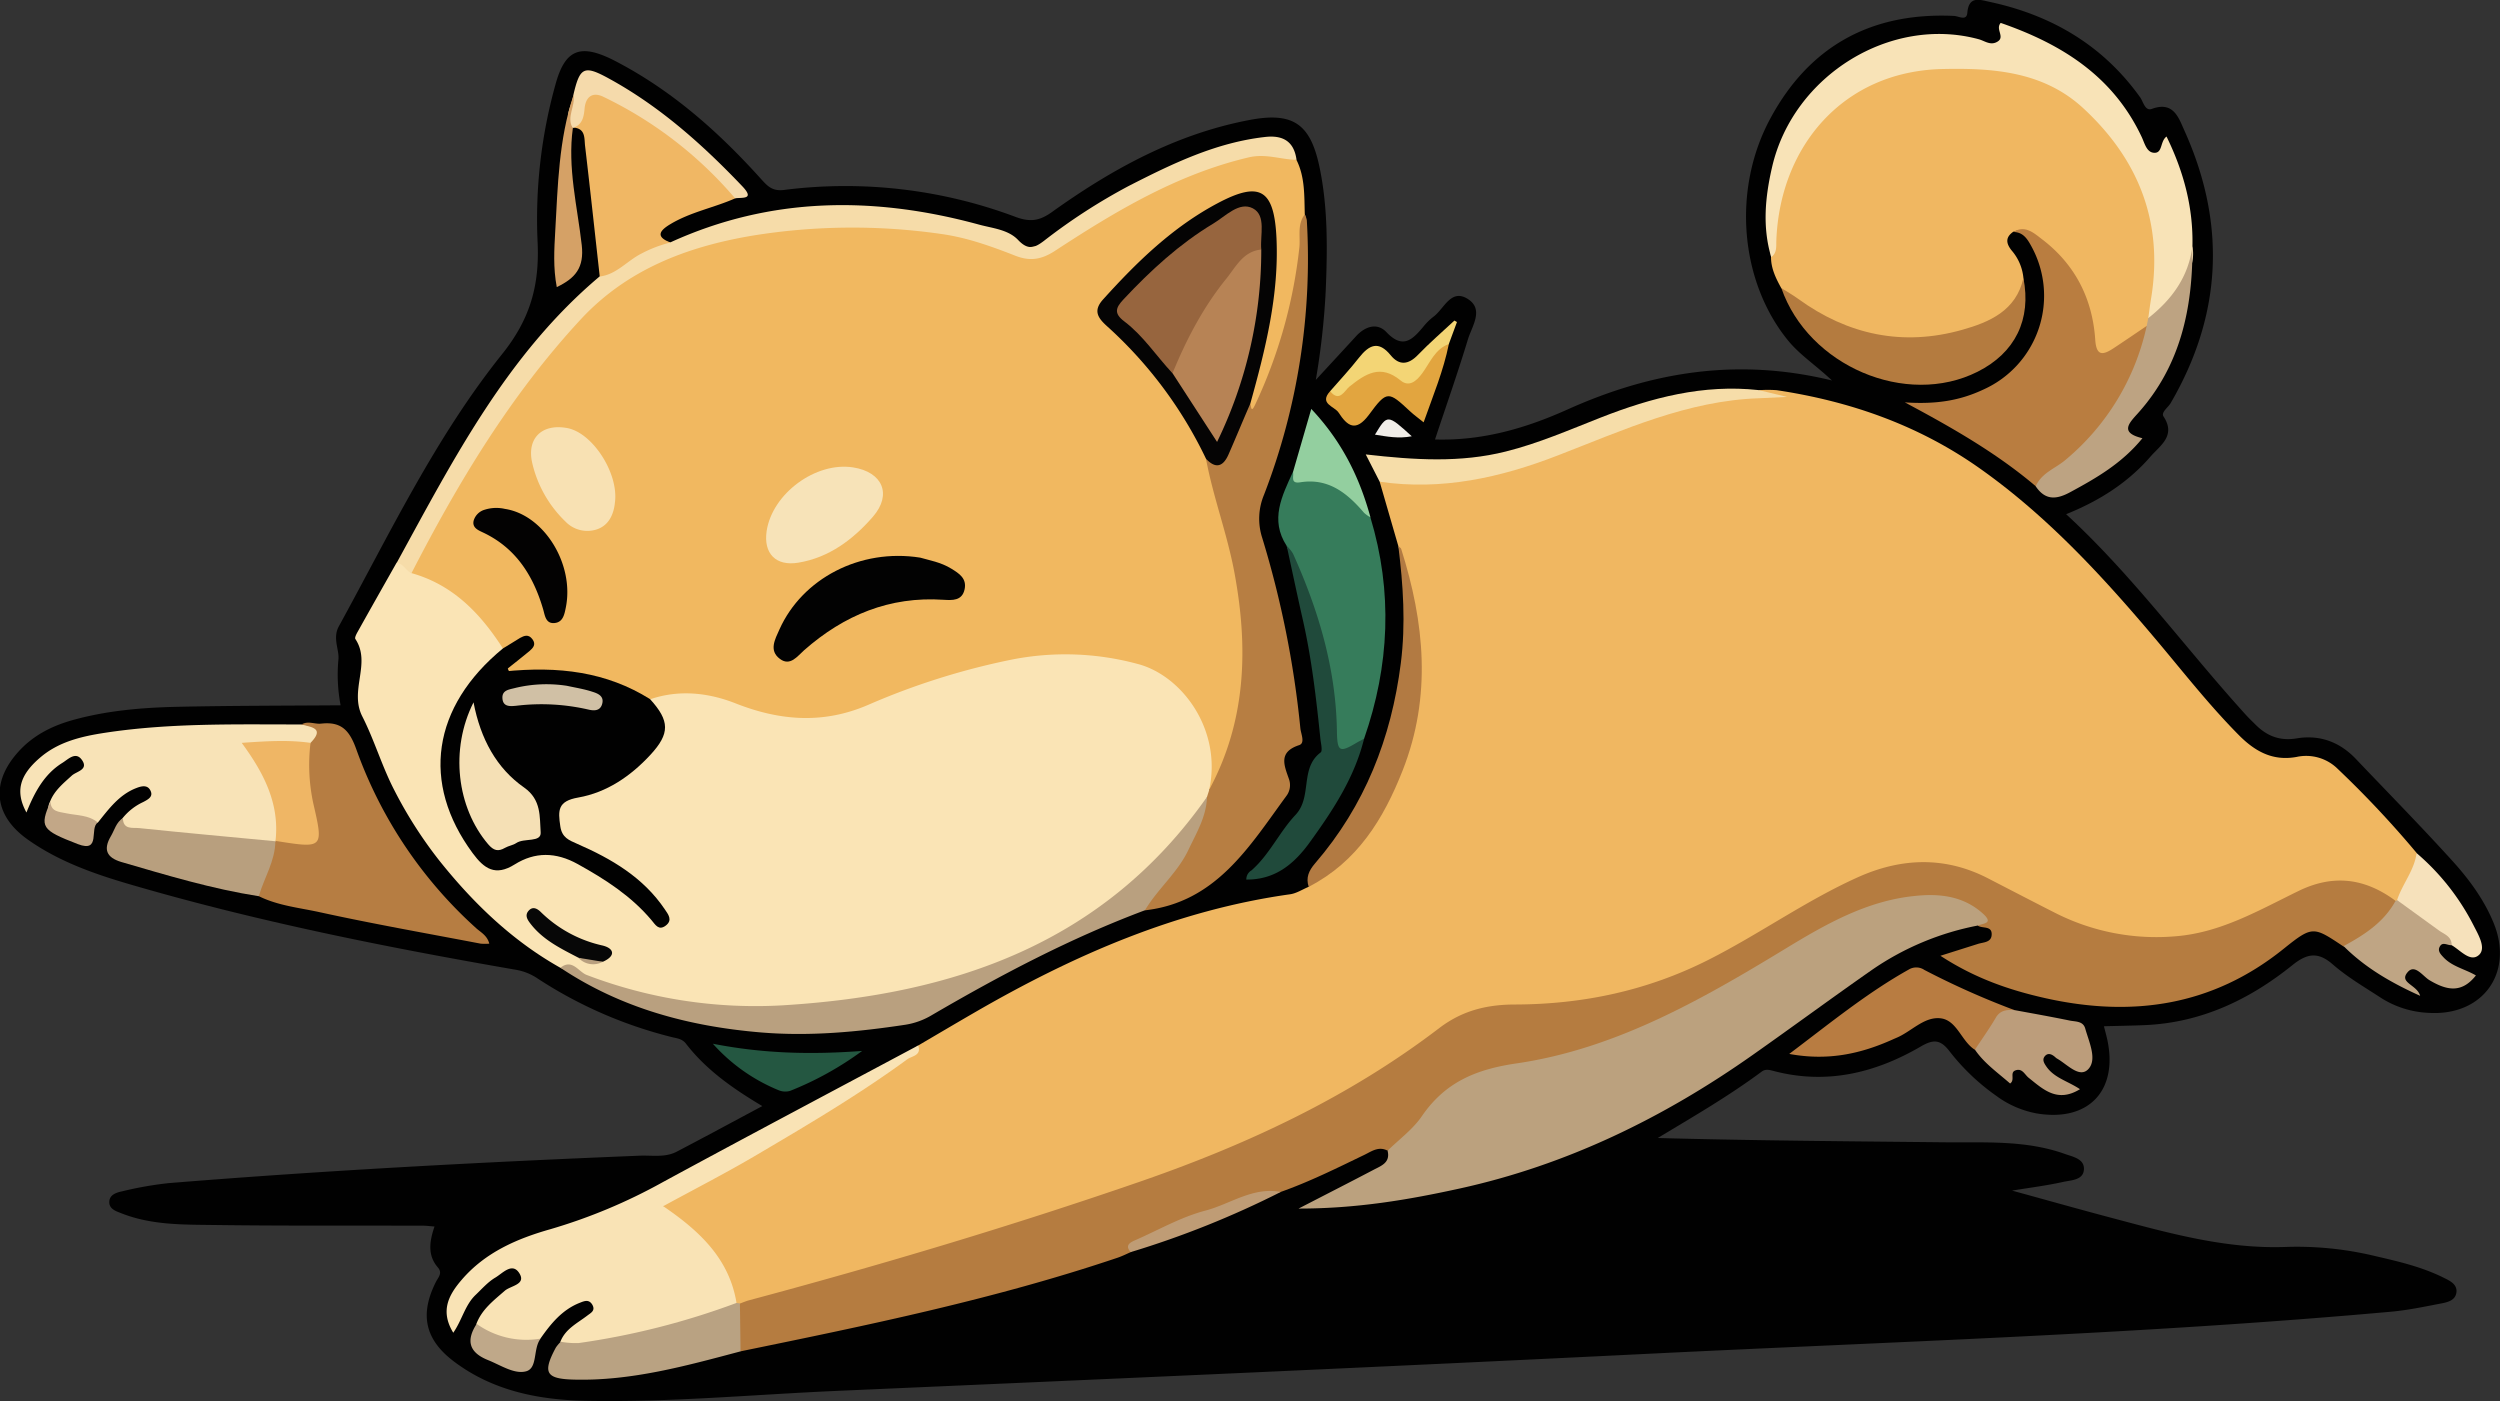 <svg id="Layer_1" data-name="Layer 1" xmlns="http://www.w3.org/2000/svg" viewBox="0 0 694 388.99"><rect x="0" y="0" width="694" height="388.99" fill="#333333" stroke="none"/><defs><style>.cls-1{fill:#010101;}.cls-2{fill:#f0b761;}.cls-3{fill:#f1b860;}.cls-4{fill:#fae4b5;}.cls-5{fill:#b57c40;}.cls-6{fill:#bba17e;}.cls-7{fill:#f9e3b5;}.cls-8{fill:#b77e42;}.cls-9{fill:#f8e3b7;}.cls-10{fill:#b97d40;}.cls-11{fill:#b67d42;}.cls-12{fill:#f6dca9;}.cls-13{fill:#367c5b;}.cls-14{fill:#b9a07f;}.cls-15{fill:#f0b764;}.cls-16{fill:#b47b3f;}.cls-17{fill:#b87c41;}.cls-18{fill:#b9a282;}.cls-19{fill:#bda382;}.cls-20{fill:#f6dda9;}.cls-21{fill:#204a3b;}.cls-22{fill:#b27a42;}.cls-23{fill:#b89f7e;}.cls-24{fill:#bc9d7b;}.cls-25{fill:#bfa584;}.cls-26{fill:#f6e1bb;}.cls-27{fill:#e2a53f;}.cls-28{fill:#f5daab;}.cls-29{fill:#245741;}.cls-30{fill:#93cf9f;}.cls-31{fill:#d5a166;}.cls-32{fill:#f3d575;}.cls-33{fill:#bfa889;}.cls-34{fill:#bf9c75;}.cls-35{fill:#c2a787;}.cls-36{fill:#f0ede8;}.cls-37{fill:#050404;}.cls-38{fill:#020202;}.cls-39{fill:#f7e3b8;}.cls-40{fill:#f8e1b3;}.cls-41{fill:#030202;}.cls-42{fill:#070707;}.cls-43{fill:#efb665;}.cls-44{fill:#f5e0b5;}.cls-45{fill:#d0c0a5;}.cls-46{fill:#97653e;}.cls-47{fill:#b78355;}</style></defs><path class="cls-1" d="M1501.94,874.24c4.73-.78,9.51-1.37,14.18-2.41,2.21-.5,5.62-.45,5.77-3.5.14-2.89-3-3.45-5.24-4.25-10.89-3.91-22.25-3.13-33.5-3.25-26.47-.28-53-.47-79.58-1.19,9.85-5.92,19.7-11.62,28.84-18.41,1-.76,2-.55,3.18-.24,14.7,3.93,28.32.66,41.09-6.8,3.45-2,5.38-1.89,7.86,1.32a60.16,60.16,0,0,0,13,12.41,27.08,27.08,0,0,0,11.26,4.9c14.3,2.4,22.62-6.26,19.58-20.45-.23-1.09-.54-2.17-.94-3.75,4-.11,7.58-.16,11.21-.31,15.67-.64,29.09-7,41.09-16.64,3.92-3.16,7-3.9,11.17-.27s8.83,6.32,13.38,9.3a26.72,26.72,0,0,0,13.29,4.2c15,.93,23.71-11.08,18.05-24.93-2.67-6.54-6.85-12.18-11.52-17.33-8.71-9.6-17.81-18.86-26.76-28.26-4.48-4.69-10-6.73-16.36-5.68-4.82.81-8.44-.71-11.66-4-.8-.8-1.62-1.57-2.38-2.41-16.7-18.35-31.29-38.58-50-55.82,9.38-3.77,17.26-8.86,23.48-16.06,2.55-2.95,7.1-5.71,3.56-11.06-.77-1.15,1.27-2.49,2-3.76,14.29-24.57,15.43-49.84,3.78-75.64-1.57-3.48-3-8.21-9-6-1.93.72-2.4-2-3.29-3.23-10.39-14.5-24.66-22.82-41.83-26.49-2.59-.55-5.73-1.77-6.13,3.06-.19,2.35-2.42.92-3.68.86-22.89-1.07-40.14,8.31-51,28.47-10.75,19.91-8.34,45.48,5,61.73,3.23,3.92,7.5,6.67,12.11,11-26.24-6.39-50.1-2.41-73.3,8-11.53,5.19-23.55,8.77-36.9,8.38,3.1-9.36,6.32-18.51,9.13-27.77,1.12-3.69,4.58-8.39-.09-11.28s-6.53,2.85-9.51,5a16.36,16.36,0,0,0-2.8,2.78c-3,3.58-5.67,6.27-10.22,1.47-2.54-2.69-5.9-1.63-8.42,1.13-3.3,3.6-6.63,7.19-11.18,12.13a209.3,209.3,0,0,0,2.74-24.51c.48-11.5.67-23-1.66-34.31-2.51-12.21-7.28-15.65-19.5-13.33-20.36,3.87-38.13,13.6-54.77,25.51-3.42,2.46-6,2.92-10.09,1.42a134.53,134.53,0,0,0-64.34-7.51c-3.36.43-4.71-1.2-6.48-3.15-11.26-12.49-23.66-23.6-38.55-31.67-1-.54-2-1.07-3-1.56-8.71-4.18-12.79-2.45-15.39,7a138.86,138.86,0,0,0-5,43.66c.6,12.14-2,21.59-10,31.49-18.38,23-31.06,49.66-45.17,75.37-1.82,3.31.2,6.55-.12,9.26a45.51,45.51,0,0,0,.61,12.66c-15.29.12-30.3.09-45.31.42-9.58.21-19.14,1-28.46,3.52-5.91,1.58-11.29,4.17-15.5,8.76-7.9,8.59-7.11,17.8,2.39,24.54,8.53,6.06,18.33,9.52,28.25,12.42,35.25,10.32,71.2,17.5,107.34,23.77a15.43,15.43,0,0,1,6.13,2.51,121.71,121.71,0,0,0,37,16.14c1.42.37,2.93.44,4,1.81,5.59,7.25,12.93,12.43,21.23,17.37-8.23,4.39-16,8.6-23.79,12.67-3.13,1.63-6.64,1-10,1.09-43.73,1.78-87.43,4.09-131.06,7.63a99.06,99.06,0,0,0-12.74,2.24c-1.58.34-3.62.89-3.69,2.93s1.88,2.62,3.44,3.23c8.25,3.25,17,3.11,25.6,3.22,19.35.26,38.7.14,58.05.19.9,0,1.8.13,3.19.23-1.4,4.12-2,8,.95,11.38,1.33,1.56.11,2.69-.56,4-4.57,9.08-3.07,16.08,5.19,22.23,10.7,8,23.27,10.5,36.19,10.77,23.49.49,46.91-1.75,70.36-2.77,74.69-3.27,149.37-6.55,224-10.24,69-3.41,138.12-5.51,207-11.72,4.65-.42,9.27-1.4,13.87-2.28,1.81-.34,4-.85,4.28-3.07s-1.73-3.2-3.37-4c-6.26-3.16-13.07-4.68-19.84-6.25a92.51,92.51,0,0,0-24.09-2.38c-16.87.63-32.74-3.91-48.73-8.15C1520.32,879.36,1511.27,876.8,1501.94,874.24Z" transform="translate(-943.39 -543.73)"/><path class="cls-2" d="M1326.39,677.46q2.59,8.94,5.18,17.88c5.77,22.77,8.15,45.38-2.67,67.53-4.18,8.54-9.23,16.33-17.08,21.93a28.91,28.91,0,0,0-5.14,5.11c-1.72.71-3.37,1.82-5.15,2.07-31.51,4.42-60,16.88-87.29,32.64-5.33,3.08-10.63,6.22-15.94,9.33-8.79,7.31-18.89,12.65-28.42,18.85-12.12,7.87-24.84,14.66-37.54,21.51-6.27,3.38-6.46,4.89-.77,8.84,8.09,5.62,12.38,13.8,16,22.56a4.34,4.34,0,0,0,1.57.6c9.57-1.18,18.64-4.39,27.82-7.08,37.15-10.87,74.35-21.6,110.24-36.36a258.27,258.27,0,0,0,54.75-31.16c7-5.16,14.2-7.86,22.92-7.68,27.15.57,51-9.65,73.57-23.57,9.9-6.1,19.62-12.65,31.34-15.05a36,36,0,0,1,22.06,2.21c6.74,2.9,13.17,6.44,19.65,9.86,20,10.54,39.92,10.34,59.92.16.5-.26,1-.5,1.5-.79,11.2-6.67,22.66-10.18,35-2.86a2.35,2.35,0,0,0,1.65-.54c2.73-3.87,6.1-7.52,4.72-12.9a279.24,279.24,0,0,0-21.9-23.34,12.46,12.46,0,0,0-11.44-3.36c-6.62,1.23-11.57-1.53-16.06-6.07-8.22-8.29-15.39-17.48-22.89-26.39-14.79-17.56-30.26-34.41-49.15-47.73-16.94-11.94-35.89-18.55-56.2-21.61a33.37,33.37,0,0,0-5,0c.86,1.63,2.49,1,3.86,1.37-13.41-1.16-25.85,2.57-38.19,7-9.87,3.58-19.66,7.38-29.52,11-11.65,4.28-23.66,5.66-36,5.23C1330,676.61,1328,676.1,1326.39,677.46Z" transform="translate(-943.39 -543.73)"/><path class="cls-3" d="M1305.6,603.24c-.16-5.12.08-10.3-2.29-15.08-4.13-3-8.71-3.16-13.46-2.08-16.53,3.76-31.61,11-45.45,20.54-8.82,6.06-16.47,7.13-27.35,4.08-33.13-9.27-66.1-7.63-97.52,8.08-7.89,4-13.9,10.22-19.68,16.67-17.07,19.06-29.9,40.95-41.94,63.36a5.26,5.26,0,0,0-.89,3.75,2.85,2.85,0,0,0,1.53,1.56c10.49,3.82,17.07,12.38,24.34,20.11,2,.62,3.43-1.33,5.28-1.09a.68.68,0,0,1,.06,1c-1.26,1.93-5,3-3.69,5.63s4.69,1.44,7.21,1.33a59.58,59.58,0,0,1,27.29,5.63c1.7.77,3.23,1.95,5.21,2a54.52,54.52,0,0,1,27.64,3.18c9.18,3.39,18.47,4,28.06.51,14.6-5.37,29-11.25,44.51-14.09a79.06,79.06,0,0,1,34,1.22c11.07,2.78,19.64,14.95,19.65,26.81,0,2.21-.78,4.51.66,6.59,3.3,0,3.5-3,4.4-5,7.8-17.69,8-36,4.56-54.7a281.32,281.32,0,0,0-8.27-31.58c-5.06-13.48-14.12-24.21-23.72-34.57-1.28-1.38-2.76-2.56-4-4-1.77-2-2-4-.24-6,10-11.31,20.74-21.83,35-27.68,5.43-2.22,8.21-.72,9,5.36a88,88,0,0,1-1.67,31.88c-1.6,6.71-4.45,13.19-4.24,20.29.55,1.25,1.31,1.83,2.5.72a13.15,13.15,0,0,0,2.88-4.81c5.85-14.34,11-28.86,9.93-44.73C1304.85,606.44,1306.32,605,1305.6,603.24Z" transform="translate(-943.39 -543.73)"/><path class="cls-4" d="M1083,723.74c-6.23-9.71-13.87-17.7-25.42-20.92-1.19-1.21-1.19-4.15-4.12-2.84-3.59,6.35-7.19,12.7-10.75,19.08-.36.63-.92,1.68-.67,2.06,4.49,6.76-1.77,14.23,1.93,21.5,3.36,6.59,5.47,13.92,8.94,20.58a119.11,119.11,0,0,0,12.42,19.41c9.48,11.87,20.26,22.27,33.59,29.76,8.13,3.23,16.15,6.57,24.73,8.74,14.61,3.7,29.34,4,44.1,3,28.77-2,55.67-10.55,79.92-26.3,12.8-8.31,24.25-18.39,31.53-32.33a3.06,3.06,0,0,0-.11-2.64c3.55-16.65-7.67-31.63-19.9-34.8a76.73,76.73,0,0,0-35.07-1.18,198.56,198.56,0,0,0-39.6,12.49c-12.52,5.44-24.56,4.52-37-.39-7.47-2.93-15.6-3.86-23.62-1.12a4.69,4.69,0,0,0,1,3.17c2.87,4,1.41,7.42-1.35,10.7-5.15,6.12-12,9.46-19.36,12-2.82,1-6.78.5-6.86,5.17s1,8.34,5.91,10.37a58.27,58.27,0,0,1,20.08,13.24c1.49,1.57,3.27,3,3.49,5.56-2.47-.12-3.37-2-4.62-3.21-6.21-6.19-13.62-10.52-21.5-14.17-5-2.31-9.54-.59-14.12,1.23-6.27,2.5-8.62,1.88-12-4-7.41-12.87-10.31-26.16-3-40.19a30,30,0,0,1,8.07-9.28C1081.13,727.23,1083.26,726.3,1083,723.74Z" transform="translate(-943.39 -543.73)"/><path class="cls-5" d="M1608.4,793.8c-8.4-6.24-17.17-7.47-26.84-2.78-10.93,5.3-21.55,11.59-34.1,12.61a62,62,0,0,1-33.63-6.52c-6.19-3.14-12.34-6.34-18.5-9.52-12-6.22-24.2-5.76-36.3-.29-14.39,6.49-27.26,15.74-41.34,22.86-17,8.6-34.91,12.36-53.69,12.42-7.8,0-14.61,1.65-21,6.49-25.19,19.25-53.47,32.43-83.31,42.74-35.69,12.32-71.84,23.1-108.3,32.86-.9.24-1.77.62-2.65.94-2.5,4.46-1.73,8.87.18,13.26,35.26-7.24,70.53-14.47,104.72-26,1.22-.41,2.38-1,3.57-1.51,5.33-4.58,12.11-6.35,18.36-9a136.16,136.16,0,0,1,23.31-7.74c8.06-2.84,15.7-6.66,23.38-10.36,2-1,3.89-2.36,6.27-1.13,4.2-.5,6.61-3.82,8.69-6.68,7.38-10.1,16.67-14.67,29.38-16.56,23.87-3.57,45.13-15.09,65.84-27.23,9.07-5.32,17.79-11.32,27.74-15,8.21-3.07,16.52-5.34,25.32-2.93,3.17.87,6.91,1.34,7,6,1.29.8,3.88-.07,3.78,2.45-.08,2.22-2.28,2.09-3.82,2.58-3.16,1-6.32,2-10.41,3.29,9.54,6.24,19.14,9.53,29.09,11.76,24.1,5.4,46.45,2.24,66.27-13.76,8-6.42,8.23-6.1,16.52-.59C1600.16,805.87,1607.32,799.64,1608.4,793.8Z" transform="translate(-943.39 -543.73)"/><path class="cls-2" d="M1505.09,620.89a13.63,13.63,0,0,0-3.24-7.6c-1.55-1.92-1.85-3.62.39-5.2,2.07-.9,3.5.3,5,1.42a38.58,38.58,0,0,1,16.28,27.21c.94,6.95,2.68,7.73,8.69,3.93,2.84-1.8,5.73-3.6,7.89-6.3a8.87,8.87,0,0,0,1-2.47,61.42,61.42,0,0,0,.38-28,57,57,0,0,0-23.44-34.68c-25.4-17.93-65-7.65-78.36,20.22a50.82,50.82,0,0,0-4.66,25.65c0,3.16,1.34,5.91,2.82,8.59,14.38,16.49,44.88,20.18,61.81,7.59C1503.29,628.62,1505.61,625.56,1505.09,620.89Z" transform="translate(-943.39 -543.73)"/><path class="cls-6" d="M1492.54,800.64c1.45-.63,4.29-.54,1.41-3.2-5.44-5-12.16-5.72-18.94-5-13.43,1.33-24.85,7.87-36.12,14.73-23.32,14.18-47.15,27.76-74.51,31.76-11.38,1.66-19.86,5.27-26.31,14.69-2.49,3.64-6.29,6.39-9.49,9.55.84,3.33-1.79,4.19-3.89,5.3-6.43,3.38-12.9,6.67-20.82,10.76,16.23,0,30.43-2.44,44.55-5.53,29.83-6.53,56.71-19.63,81.56-37.15,11.08-7.8,22-15.85,33.1-23.6A77.44,77.44,0,0,1,1492.54,800.64Z" transform="translate(-943.39 -543.73)"/><path class="cls-7" d="M1147.85,905.42c-2-12.11-10-19.81-20.35-26.85,8.68-4.73,17-9,25-13.68,14.55-8.57,29.12-17.13,42.78-27.12,1.23-.89,4-1,3-3.82-23.67,12.64-47.39,25.19-71,38a151.83,151.83,0,0,1-31.08,13c-9.29,2.63-18.08,6.43-24.6,14-3.57,4.14-6.13,8.63-2.38,14.75,2.46-3.56,3.27-7.72,6.19-10.49,1.76-1.68,3.42-3.6,5.47-4.81s4.71-4.35,6.68-1.22-2.38,3.45-4,4.83c-3.12,2.73-6.42,5.2-7.94,9.27,2.56,5.44,12.35,7.69,17.76,4.09,2.92-4.17,6.06-8.07,11-10,1.28-.5,2.47-1,3.41.5,1,1.71-.4,2.32-1.38,3.08-2.78,2.13-6.11,3.7-7.47,7.29,1.78,2.33,4.28,2,6.66,1.66,13-1.62,25.49-5.47,38-9.21C1145.41,908.13,1147.42,907.72,1147.85,905.42Z" transform="translate(-943.39 -543.73)"/><path class="cls-8" d="M1279.13,762.84l-.68,2.12c-3.87,9.6-8.34,18.83-15.55,26.48-1.24,1.32-2.63,2.81-1.67,5,19.73-2.26,28.92-17.63,39.18-31.65a5,5,0,0,0,.79-4.81c-1.34-3.82-3-7.48,2.83-9.4,1.74-.58.5-3.1.34-4.68a272.2,272.2,0,0,0-10.6-52.9,17.19,17.19,0,0,1,.52-11.94,181.88,181.88,0,0,0,11.87-76.24,6,6,0,0,0-.56-1.56c-2.17,2.79-1.18,6.1-1.51,9.19A137.42,137.42,0,0,1,1291.85,656c-1.09,2.34-1.08,1-1.38-.2-4.34,1.75-3.87,6.37-5.54,9.65-1.55,3-3,5.55-6.76,5.63,2,10.69,5.91,20.89,7.9,31.62C1289.93,723.52,1289.38,743.7,1279.13,762.84Z" transform="translate(-943.39 -543.73)"/><path class="cls-9" d="M1435.08,615.11c1.65-1.18,1.36-3,1.42-4.62,1-26.18,18.61-47,46.14-47.6,14-.31,28,.66,39.06,10.88,15.38,14.22,22.28,31.65,18.85,52.72-.31,1.86-.54,3.73-.81,5.59,7.24-1.53,9.16-7.78,11.54-13.43a11.51,11.51,0,0,0,.73-6.56c.25-10.73-2.42-20.72-7.19-30.46-1.87,1.38-1,4.81-3.62,4.5-1.93-.23-2.46-2.63-3.24-4.3-7.91-16.9-22.15-25.84-39.17-31.74-1.55,1.7,1.19,3.82-.79,5.13s-3.6-.14-5.32-.6c-24.41-6.62-51.45,10-57.34,35.41C1433.41,598.34,1432.58,606.72,1435.08,615.11Z" transform="translate(-943.39 -543.73)"/><path class="cls-9" d="M970.56,772.07c3-3.73,5.85-7.66,10.53-9.52,1.43-.57,3.14-1.06,4,.52,1,1.81-.59,2.59-2,3.33a15.85,15.85,0,0,0-5.65,4.43c-1.46,1.77-.18,2.69,1.15,3.49a10.21,10.21,0,0,0,4.28,1.26c11.68,1.24,23.32,3,35.11,2.69a5.25,5.25,0,0,0,1.77-.57c2.76-2.9,1.62-6.35,1-9.54a39.76,39.76,0,0,0-7.45-16.54c5.85-1.62,11.66.49,17.11-1.36,2.4-4.66,2.33-4.77-3.4-5.42-18.19,0-36.4-.45-54.47,2.31-6.51,1-12.94,2.47-18.14,7-5.6,4.84-6.82,9.32-3.67,15.13,2.27-5.68,5-10.71,10-13.79,1.6-1,3.66-3.22,5.37-.84,2,2.77-1.48,3.2-2.77,4.38-2.36,2.16-4.86,4.15-6.06,7.26-1.3,2.65.38,3.82,2.46,4.36C963.34,771.53,966.83,772.76,970.56,772.07Z" transform="translate(-943.39 -543.73)"/><path class="cls-10" d="M1539.31,634.21c-3.1,2.09-6.17,4.2-9.29,6.25s-4.71,1.95-5-2.53c-.79-11.38-5.62-20.83-14.78-27.8-2.28-1.73-4.65-4-8-2,2.66,0,3.87,1.78,5,3.86A28.52,28.52,0,0,1,1494,651.86c-6.39,3-12.89,4.17-21.83,3.57,13.61,7.26,25.7,14.24,36.38,23.31,15.65-8.61,24.92-22.37,31.06-38.63C1540.29,638.2,1540.83,636.11,1539.31,634.21Z" transform="translate(-943.39 -543.73)"/><path class="cls-11" d="M1027.11,744.84c2.72.78,6.5,1,2.48,5.11-3.5,4.8-1.59,10-1.11,15.11.33,3.5,3.11,7.45,1.93,10.2-1.57,3.67-6.39-.16-9.55,1.4-.33.17-.67.32-1,.5l0,.1c-2.59,4.77-5.49,9.44-4.6,15.26,5.29,2.62,11.18,3.19,16.8,4.42,14.85,3.26,29.83,5.89,44.76,8.75a14.94,14.94,0,0,0,2.4,0c-.59-2.3-2.38-3.14-3.66-4.31a122.11,122.11,0,0,1-33.24-49.59c-1.89-5.32-4.17-7.78-9.69-7.19C1030.79,744.84,1028.91,743.74,1027.11,744.84Z" transform="translate(-943.39 -543.73)"/><path class="cls-12" d="M1053.5,700c1.92.15,2.53,2.21,4.12,2.84,13-25.28,27.57-49.5,47-70.47,12.94-13.94,29.66-20.2,47.67-23.23a173.17,173.17,0,0,1,52.52-.44c7.08,1,13.78,3.41,20.39,6,4,1.58,7.19,1.17,11-1.3,16.81-11,34-21.33,53.91-26,4.67-1.08,8.8.6,13.2.71-.69-5.17-3.81-6.91-8.7-6.36-13.7,1.54-25.84,7.45-37.86,13.59a162.28,162.28,0,0,0-23.61,15.29c-2.56,1.94-4.37,2.62-7.12-.28s-7.07-3.24-10.82-4.26c-29.08-7.94-57.76-7.83-85.69,4.91-6.18-1.3-10.18,3.09-14.82,5.76a21.13,21.13,0,0,0-4.81,3.68C1084.17,642.06,1069.22,671.3,1053.5,700Z" transform="translate(-943.39 -543.73)"/><path class="cls-13" d="M1322.06,748.8c7.07-20.3,8-40.78,1.75-61.46-4.43-7.37-10-12.6-19.53-10.81-1.14.22-1.09-1.38-2-1.75-3,6.62-6.43,13.21-1.72,20.48,6.29,16.51,12.2,33.1,12.57,51.08,0,2.32-.34,5.41,2.6,6.22S1320.53,751,1322.06,748.8Z" transform="translate(-943.39 -543.73)"/><path class="cls-14" d="M1261.23,796.42c3.53-5.94,9.06-10.41,12.07-16.78,2.24-4.74,5-9.24,5.15-14.68-28.68,40.83-70.45,54.94-117.67,57.84a131.23,131.23,0,0,1-54.51-8.42c-2.32-.87-4-4.62-7.31-2,16.81,11.23,35.61,16.25,55.5,17.94,13.56,1.15,27-.11,40.37-2.14a20.49,20.49,0,0,0,7.32-2.7C1221.16,814.39,1240.58,804.15,1261.23,796.42Z" transform="translate(-943.39 -543.73)"/><path class="cls-15" d="M1109.88,620.49c4.67-.56,7.61-4.38,11.56-6.36a34.87,34.87,0,0,1,8.07-3.08c-4.46-1.68-2.73-3.48,0-5.11,5.61-3.37,12.1-4.55,18-7.16,1-2.22-.48-3.65-1.85-4.82-9.49-8.17-18.51-16.91-29.88-22.67-7.15-3.62-11-3.17-12.45,5.23-.15.87-.89,1.64-.63,2.64,3.3.3,2.86,3.06,3.11,5.11C1107.23,596.33,1108.53,608.41,1109.88,620.49Z" transform="translate(-943.39 -543.73)"/><path class="cls-16" d="M1505.09,620.89c-2,9.11-9.44,12.27-17,14.4-16.43,4.64-31.68,1.45-45.51-8.59-1.5-1.09-3.12-2-4.69-3,7.5,21.63,34.65,33.2,54.49,23.22C1502.82,641.67,1507.35,632.39,1505.09,620.89Z" transform="translate(-943.39 -543.73)"/><path class="cls-17" d="M1502.59,824.13a224.55,224.55,0,0,1-25-11.15,4,4,0,0,0-4.21-.17c-11.62,6.48-21.86,14.87-33.3,23.49,10.84,2,19.89-.06,28.69-4,.34-.16.69-.3,1-.44,4.14-1.7,7.61-5.84,12.12-5.47,4.75.39,5.92,6.38,9.73,8.76a7.25,7.25,0,0,0,4.36-3.92A20.35,20.35,0,0,1,1502.59,824.13Z" transform="translate(-943.39 -543.73)"/><path class="cls-18" d="M1147.85,905.42a209,209,0,0,1-43.8,11.14,23,23,0,0,1-5-.36,10.15,10.15,0,0,0-1.38,1.65c-3.74,7-2.72,8.67,5.1,8.86,15.92.4,31-3.81,46.2-7.84l-.18-13.26A4.36,4.36,0,0,0,1147.85,905.42Z" transform="translate(-943.39 -543.73)"/><path class="cls-19" d="M1539.31,634.21a66.77,66.77,0,0,1-22.54,37.19c-2.8,2.39-6.67,3.59-8.26,7.34,2.61,3.86,5.64,3.74,9.53,1.64,7.29-3.94,14.39-8,20.09-15-6.41-1.53-3.73-4.18-1.25-6.93,11.88-13.22,15.23-29.25,15.13-46.4-1.07,8.52-5.71,14.85-12.27,20C1539.59,632.79,1539.45,633.5,1539.31,634.21Z" transform="translate(-943.39 -543.73)"/><path class="cls-20" d="M1326.39,677.46c17.2,2.49,33.42-1.09,49.44-7.3,18.15-7,36-15.25,56-15.88,2-.07,4.07-.2,7.66-.37l-7.92-1.89c-15.31-1.68-29.7,2.09-43.78,7.61-8.7,3.41-17.27,7.16-26.39,9.44-12.59,3.16-25.26,2.37-38.88.81C1324,672.75,1325.19,675.11,1326.39,677.46Z" transform="translate(-943.39 -543.73)"/><path class="cls-21" d="M1322.06,748.8c-.66.36-1.34.68-2,1.07-4.81,2.89-5.45,2.57-5.54-3.18-.27-17.39-5.13-33.62-12.21-49.3a10.17,10.17,0,0,0-1.73-2.13c1.47,6.76,2.89,13.53,4.42,20.27,2.51,11,3.78,22.12,4.93,33.29.14,1.29.66,3.34.07,3.79-5.85,4.39-2.25,12.36-7,17.36-4.46,4.74-7.2,11-12.2,15.38a2.86,2.86,0,0,0-1.43,2.55c8,.06,13.27-4.3,17.69-10.45C1313.46,768.59,1319.4,759.57,1322.06,748.8Z" transform="translate(-943.39 -543.73)"/><path class="cls-22" d="M1306.68,789.91c13.46-6.92,20.77-18.77,26.1-32.34,8.1-20.59,6.06-41-.42-61.46-.09-.31-.52-.51-.79-.77,1.35,10.81,2.07,21.6.69,32.49-2.64,20.82-10,39.56-23.79,55.55C1306.72,785.42,1305.85,787.34,1306.68,789.91Z" transform="translate(-943.39 -543.73)"/><path class="cls-23" d="M1015.23,792.52c1.48-5.1,4.54-9.73,4.6-15.26-12.6-1.2-25.21-2.34-37.81-3.65-1.75-.19-4.49.54-4.5-2.78-1.89,1.17-2.33,3.32-3.37,5.06C972,779.56,973,781.78,977,783,989.64,786.68,1002.21,790.49,1015.23,792.52Z" transform="translate(-943.39 -543.73)"/><path class="cls-24" d="M1502.59,824.13c-2.1-.12-4,0-5.23,2.22-1.76,3-3.81,5.85-5.73,8.77,2.58,3.78,6.29,6.34,9.76,9.39,1.48-1-.18-3,1.46-3.63,1.9-.71,2.56,1.11,3.64,2,4.09,3.26,8,7.08,14.3,3.21-3.3-2.22-7.09-3.1-9.28-6.22-.69-1-1.32-2-.42-3s2-.43,2.9.39a2.53,2.53,0,0,0,.45.34c2.81,1.58,6.24,5.57,8.7,2.88s.16-7.48-.89-11.23c-.58-2.06-2.58-1.89-4.19-2.19C1512.91,826,1507.75,825.08,1502.59,824.13Z" transform="translate(-943.39 -543.73)"/><path class="cls-25" d="M1608.4,793.8c-3.27,6-8.69,9.45-14.43,12.57,6,6,13.12,10.13,21.25,13.8-.83-3.1-6-3.6-3.47-6.56,2-2.38,4.22,1.13,6.07,2.23,4.69,2.78,8.88,3.77,12.88-1.33-3-1.75-6.46-2.42-8.86-4.88-.93-1-2-2-1-3.38.8-1.09,2.1,0,3.16-.15a1.84,1.84,0,0,0,0-2.91c-4.73-3.66-8.79-8.41-15.09-9.59Z" transform="translate(-943.39 -543.73)"/><path class="cls-26" d="M1608.82,793.6l11.74,8.51c1.46,1,3.46,1.64,3.4,4,2.47,1.41,5.24,4.92,7.64,2.67,2-1.91-.26-5.63-1.58-8.23a65.49,65.49,0,0,0-15.78-20C1613.59,785.38,1610.29,789.11,1608.82,793.6Z" transform="translate(-943.39 -543.73)"/><path class="cls-27" d="M1312.64,652.32c-3.19,3.51,1.21,4.19,2.34,5.94,2.41,3.73,4.77,5.55,8.45.58,5-6.8,5.37-6.54,11.41-.92,1.07,1,2.27,1.85,3.75,3.05,2.64-7.47,5.52-14.37,7-21.74-3.9-.84-5.21,2.4-6.71,4.72-2.47,3.81-5.12,5.17-9.28,2.59-3.07-1.9-6-1.15-8.9.88C1318.14,649.22,1315.93,651.68,1312.64,652.32Z" transform="translate(-943.39 -543.73)"/><path class="cls-28" d="M1102.69,579.16c2.51-1,2.8-3.22,3-5.5.37-3.21,2.32-4.43,5.13-3.09a111.44,111.44,0,0,1,36.63,28.21c2-.28,5.58.42,2-3.35-11-11.54-22.79-22.08-36.84-29.8-7.1-3.91-8.24-3.37-10.07,4.53-.37,3.05-3,6.06-.17,9.17Z" transform="translate(-943.39 -543.73)"/><path class="cls-29" d="M1182.72,835.47c-13.54,1-26.89.85-41.44-2a49.69,49.69,0,0,0,18.17,12.87,4.82,4.82,0,0,0,3.29.21A89.43,89.43,0,0,0,1182.72,835.47Z" transform="translate(-943.39 -543.73)"/><path class="cls-30" d="M1302.32,674.78c.33,1.17-.83,3.29,2,2.84,7.82-1.26,13.07,3,17.72,8.45a9,9,0,0,0,1.79,1.27c-3-11-7.85-21-16.43-30.09Z" transform="translate(-943.39 -543.73)"/><path class="cls-31" d="M1102.41,579.33c-1.9-3.1.79-6.11.17-9.17-4.08,12.28-4.34,25.09-5.06,37.81-.28,5-.6,10.07.43,15.46,5.19-2.49,7.64-5.4,6.93-11.68C1103.66,601,1100.9,590.3,1102.41,579.33Z" transform="translate(-943.39 -543.73)"/><path class="cls-32" d="M1312.64,652.32c2.57,3.26,4.06-.24,5.33-1.25,4.51-3.6,8.66-6.32,14.23-1.72,2.32,1.91,4.35.26,6-2,2.17-2.94,3.53-6.71,7.39-8.13l2.25-6.09-.71-.41c-3.39,3.16-6.91,6.2-10.12,9.53-2.65,2.76-5.21,3-7.56.1-3.42-4.18-6-2.86-8.8.67C1318.14,646.24,1315.33,649.23,1312.64,652.32Z" transform="translate(-943.39 -543.73)"/><path class="cls-33" d="M1093.47,915.33a23.71,23.71,0,0,1-17.76-4.09c-3,4.64-2.12,7.94,3.17,10.06,3.49,1.39,7.3,4,10.57,3.1S1091.3,918.11,1093.47,915.33Z" transform="translate(-943.39 -543.73)"/><path class="cls-34" d="M1298.93,874.62c-7.71-1.49-14,3.35-20.88,5.16s-13.07,5.41-19.57,8.25c-1.48.65-2.85,1.43-1.22,3.29A258.15,258.15,0,0,0,1298.93,874.62Z" transform="translate(-943.39 -543.73)"/><path class="cls-35" d="M970.56,772.07c-2.58-2.15-5.84-1.94-8.86-2.59-2-.42-4.18-.4-4.31-3.22-3,7.06-2.62,7.85,7.63,11.8C971.52,780.56,968.12,773.53,970.56,772.07Z" transform="translate(-943.39 -543.73)"/><path class="cls-36" d="M1335.3,664.84c-6.77-6.15-6.77-6.15-10.22-.45C1328.37,664.91,1331.57,665.56,1335.3,664.84Z" transform="translate(-943.39 -543.73)"/><path class="cls-1" d="M1083,723.74c-19.69,16.19-22.76,37.36-8.4,56.82,3.19,4.32,6.27,6.51,11.66,3.14,5.61-3.51,11.4-3.49,17.51-.1,7.62,4.22,14.79,8.83,20.45,15.53,1.09,1.28,2,3.06,4,1.53s.59-3.19-.24-4.44c-6-8.93-14.84-14.09-24.4-18.26-2.25-1-4.19-1.7-4.65-4.84-.65-4.41-.77-7,5-8,7.87-1.38,14.53-5.92,20-11.84s5.42-9.43-.1-15.48c-12.07-7.56-25.37-9.23-40.55-7.66,3.06-2.44,5.09-4,7.07-5.66,1-.87,1.94-1.83.84-3.3s-2.27-1-3.46-.35C1086.18,721.78,1084.62,722.78,1083,723.74Z" transform="translate(-943.39 -543.73)"/><path class="cls-37" d="M1278.17,671.07c2.66,2.87,4.74,2.24,6.23-1.12,2.07-4.7,4-9.44,6.07-14.16,4.19-15.06,8-30.17,7.27-46-.65-13.5-4.56-15.9-16.36-9.63-12.47,6.63-22.41,16.31-31.77,26.69-2.79,3.09-1.53,5.08,1.11,7.45A117.88,117.88,0,0,1,1278.17,671.07Z" transform="translate(-943.39 -543.73)"/><path class="cls-38" d="M1198.84,698.53c-16.67-2.64-32.74,5.8-39.08,19.94-1.22,2.74-3,5.86.15,8.18,2.85,2.13,4.87-.8,6.71-2.42,11.09-9.75,23.74-15,38.67-14,2.4.14,5.19.36,5.88-2.93.63-3-1.52-4.38-3.66-5.69C1204.56,699.77,1201.19,699.23,1198.84,698.53Z" transform="translate(-943.39 -543.73)"/><path class="cls-39" d="M1180.21,673.48c-10.38-1.62-22.42,7.26-24,17.66-.92,6.23,2.54,9.83,8.8,8.79,8.56-1.42,15.21-6.45,20.68-12.73S1188.31,674.74,1180.21,673.48Z" transform="translate(-943.39 -543.73)"/><path class="cls-40" d="M1114.11,683.1c1-8.05-6.22-19.23-13.26-20.54-6.88-1.28-11.21,2.69-9.76,9.48a32.8,32.8,0,0,0,9.23,16.43,8.42,8.42,0,0,0,8.83,2.19C1112.41,689.53,1113.79,686.51,1114.11,683.1Z" transform="translate(-943.39 -543.73)"/><path class="cls-41" d="M1083.55,685a10.68,10.68,0,0,0-5.55.21,4.48,4.48,0,0,0-3.11,3c-.49,1.91,1.08,2.64,2.44,3.27,9.22,4.29,14.09,12,16.84,21.4.5,1.73.71,4.12,3.28,3.79,2.21-.28,2.62-2.34,3-4.25C1102.92,700.41,1094.45,686.66,1083.55,685Z" transform="translate(-943.39 -543.73)"/><path class="cls-42" d="M1110.73,810.72c3.72-1.64,3.15-3.76-.14-4.53a35.42,35.42,0,0,1-17-9.21c-1-1-2.24-1.73-3.4-.49s-.48,2.42.38,3.55c3.48,4.6,8.5,7,13.42,9.57A14.7,14.7,0,0,0,1110.73,810.72Z" transform="translate(-943.39 -543.73)"/><path class="cls-14" d="M1110.73,810.72l-6.78-1.11A5.57,5.57,0,0,0,1110.73,810.72Z" transform="translate(-943.39 -543.73)"/><path class="cls-43" d="M1019.87,777.16c13.36,2.13,13.37,2.12,10.48-10.45a50.73,50.73,0,0,1-.76-16.76c-6.12-.87-12.23-.49-19.1,0C1016.63,758.31,1021.05,766.84,1019.87,777.16Z" transform="translate(-943.39 -543.73)"/><path class="cls-44" d="M1074.84,738.7c-6.61,13.11-4.61,29.21,4.05,39.38,1.55,1.81,2.78,2.12,4.71,1,1-.57,2.18-.7,3.09-1.31,2.18-1.5,7-.06,6.79-3-.32-4.19.27-9-4.58-12.41C1081.24,757,1076.8,748.9,1074.84,738.7Z" transform="translate(-943.39 -543.73)"/><path class="cls-45" d="M1100.76,734.11a37,37,0,0,0-14.48.63c-1.59.42-3.6.57-3.41,2.91s2.14,2.16,3.82,2a58.09,58.09,0,0,1,20.06,1.06c1.47.35,3.17.43,3.76-1.43.7-2.23-1-3-2.65-3.51C1105.54,735,1103.13,734.63,1100.76,734.11Z" transform="translate(-943.39 -543.73)"/><path class="cls-46" d="M1293.52,613c-.37-4,1.45-9.44-2.33-11.43s-7.55,2.16-11,4.23c-9.39,5.65-17.39,13-24.88,21-2.2,2.33-2.8,3.91.2,6.16,5.28,4,8.88,9.6,13.36,14.38,2.67-1,3.12-3.58,4.13-5.73C1278.09,630.79,1284.36,620.86,1293.52,613Z" transform="translate(-943.39 -543.73)"/><path class="cls-47" d="M1293.52,613c-5,.5-7,4.71-9.63,8-6.44,7.93-11.15,16.91-15,26.34l12.36,19.07A121.7,121.7,0,0,0,1293.52,613Z" transform="translate(-943.39 -543.73)"/></svg>